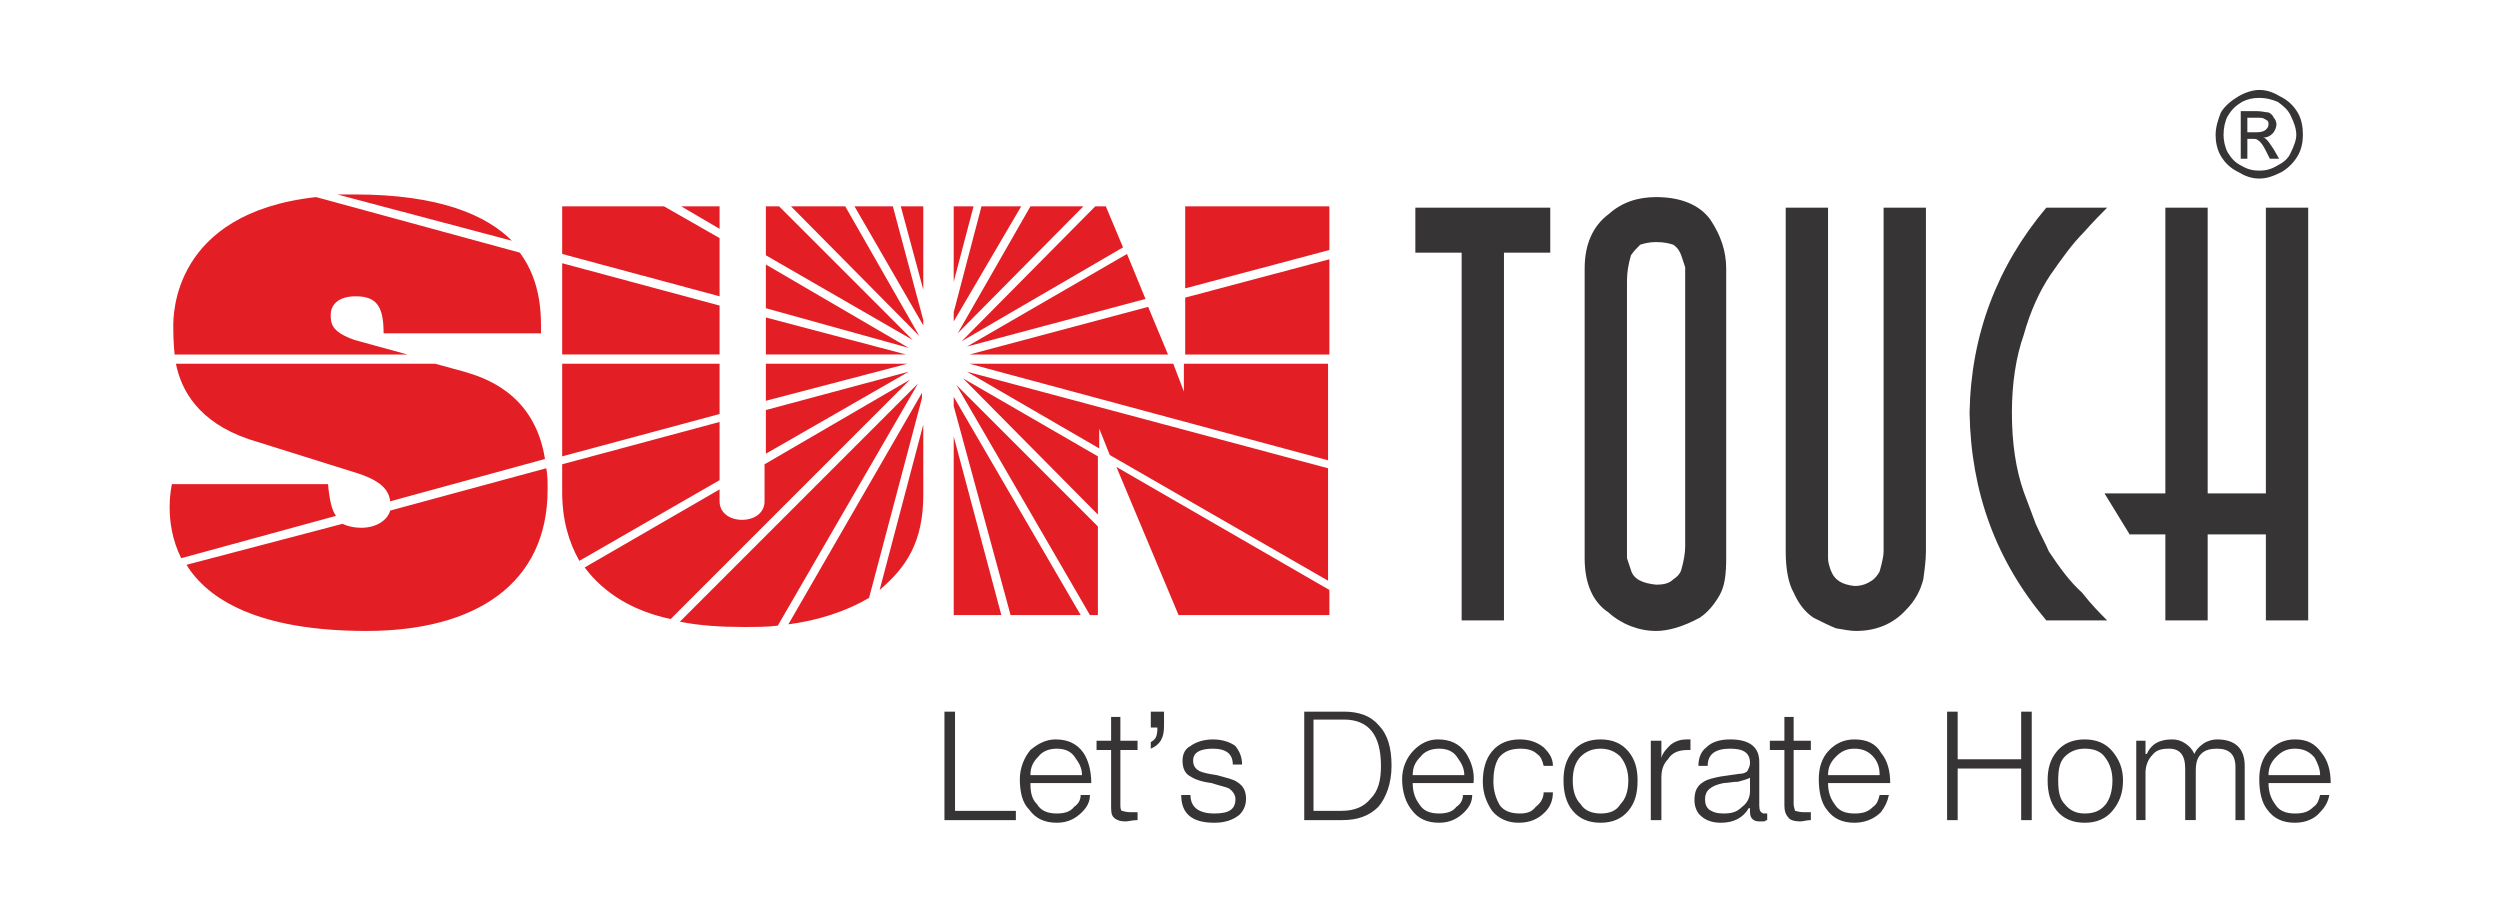 <?xml version="1.0" encoding="UTF-8"?>
<!DOCTYPE svg PUBLIC "-//W3C//DTD SVG 1.1//EN" "http://www.w3.org/Graphics/SVG/1.1/DTD/svg11.dtd">
<!-- Creator: CorelDRAW X7 -->
<svg xmlns="http://www.w3.org/2000/svg" xml:space="preserve" width="1.89in" height="0.69in" version="1.1" style="shape-rendering:geometricPrecision; text-rendering:geometricPrecision; image-rendering:optimizeQuality; fill-rule:evenodd; clip-rule:evenodd"
viewBox="0 0 1890 690"
 xmlns:xlink="http://www.w3.org/1999/xlink">
 <defs>
  <style type="text/css">
   <![CDATA[
    .fil1 {fill:#373435;fill-rule:nonzero}
    .fil0 {fill:#E31E24;fill-rule:nonzero}
   ]]>
  </style>
 </defs>
 <g id="Layer_x0020_1">
  <g id="_1600054784">
   <path class="fil0" d="M132 268c-1,-10 -1,-18 -1,-21 0,-8 -1,-86 108,-98l154 42c17,23 16,49 16,61l-119 0c0,-20 -5,-28 -21,-28 -15,0 -19,8 -19,14 0,7 1,13 18,19l40 11 -176 0zm255 -86c-19,-19 -54,-35 -119,-35 -4,0 -9,0 -13,0l132 35zm-133 208c-3,-4 -5,-12 -6,-24l-118 0c0,0 -7,28 7,56l117 -32zm158 -43c-8,-51 -48,-62 -61,-66l-22 -6 -196 0c4,20 17,44 55,57l83 26c18,6 23,13 24,21l117 -32zm-117 39c-2,7 -10,13 -22,13 -5,0 -10,-1 -14,-3l-118 31c16,26 54,50 136,50 83,0 137,-36 137,-107 0,-5 0,-11 -1,-16l-118 32zm219 84c15,3 31,4 48,4 9,0 18,0 26,-1l106 -183 -180 180zm-7 -2c-28,-6 -50,-19 -65,-39l102 -59 0 9c0,9 8,14 17,14 9,0 17,-5 17,-14l0 -28 110 -64 -181 181zm72 -125l0 -33 108 -29 -108 62zm0 -40l0 -28 107 0 -107 28zm0 -35l0 -28 106 28 -106 0zm0 -68l0 33 108 30 -108 -63zm0 -7l0 -37 10 0 101 101 -111 -64zm60 -37l-41 0 97 98 -56 -98zm59 63l0 -63 -17 0 17 63zm-52 -63l29 0 23 86 0 4 -52 -90zm-50 316c23,-3 44,-10 61,-20l40 -151 0 -4 -101 175zm102 -151l0 53c0,36 -13,55 -33,72l33 -125zm-260 103c-8,-14 -13,-31 -13,-52l0 -21 119 -32 0 44 -106 61zm106 -149l0 38 -119 32 0 -70 119 0zm-119 -7l0 -69 119 32 0 37 -119 0zm119 -44l0 -44 -42 -24 -77 0 0 36 119 32zm-29 -68l29 0 0 17 -29 -17zm309 309l6 0 0 -67 -107 -107 101 174zm6 -76l0 -44 -102 -59 102 103zm1 -50l0 -15 8 20 165 95 0 -85 -273 -73 100 58zm174 107l0 19 -114 0 -47 -112 161 93zm-1 -171l0 73 -271 -73 154 0 8 21 0 -21 109 0zm1 -79l0 72 -109 0 0 -43 109 -29zm-109 22l0 -62 109 0 0 33 -109 29zm-13 50l-15 -36 -135 36 150 0zm-17 -42l-14 -34 -121 70 135 -36zm-17 -39l-13 -31 -8 0 -101 102 122 -71zm-30 -31l-40 0 -55 96 95 -96zm-98 57l0 -57 15 0 -15 57zm51 -57l-30 0 -21 80 0 7 51 -87zm-8 309l53 0 -96 -165 0 7 43 158zm-7 0l-36 0 0 -135 36 135z"/>
   <path class="fil1" d="M1137 469l0 -278 35 0 0 -34 -102 0 0 34 35 0 0 278 32 0zm61 -47c0,19 6,33 18,41 10,9 23,14 36,14 9,0 20,-3 33,-10 6,-4 11,-10 15,-17 4,-7 5,-16 5,-28l0 -219c0,-13 -4,-25 -12,-37 -8,-11 -22,-17 -41,-17 -14,0 -26,4 -36,13 -12,9 -18,23 -18,41l0 219zm32 -210c0,-6 1,-12 3,-19 2,-3 4,-5 7,-8 3,-1 7,-2 12,-2 6,0 10,1 13,2 3,2 5,5 6,8 1,3 2,6 3,9 0,4 0,7 0,10l0 201c0,5 -1,11 -3,18 -1,3 -3,5 -6,7 -3,3 -7,4 -13,4 -10,-1 -17,-4 -19,-11 -1,-3 -2,-6 -3,-9 0,-3 0,-6 0,-9l0 -201zm120 -55l0 260c0,13 2,24 6,31 4,9 9,15 15,19 6,3 12,6 17,8 6,1 11,2 15,2 15,0 28,-5 38,-16 7,-7 11,-15 13,-23 1,-7 2,-15 2,-21l0 -260 -32 0 0 260c0,3 -1,8 -3,15 -1,2 -3,5 -6,7 -3,2 -7,4 -13,4 -9,-1 -15,-4 -18,-12 -1,-3 -2,-6 -2,-9 0,-2 0,-4 0,-5l0 -260 -32 0zm243 312c-5,-5 -12,-12 -19,-21 -9,-8 -17,-19 -25,-31 -3,-7 -7,-14 -10,-21 -3,-8 -6,-16 -9,-24 -6,-17 -9,-37 -9,-60 0,-22 3,-42 9,-59 5,-18 12,-33 20,-45 9,-13 17,-24 25,-32 8,-9 14,-15 18,-19l-46 0c-37,44 -57,96 -58,155 1,60 20,112 58,157l46 0zm-2 -96l19 31 27 0 0 65 32 0 0 -65 44 0 0 65 32 0 0 -312 -32 0 0 216 -44 0 0 -216 -32 0 0 216 -46 0z"/>
   <path class="fil1" d="M768 620l-54 0 0 -82 8 0 0 75 46 0 0 7zm57 -28l-46 0c0,7 1,12 5,16 3,5 8,7 15,7 5,0 10,-1 13,-5 3,-2 5,-5 5,-9l7 0c0,5 -2,9 -6,13 -5,5 -11,8 -19,8 -9,0 -16,-3 -21,-10 -5,-5 -7,-13 -7,-23 0,-8 3,-16 8,-22 6,-5 12,-8 19,-8 9,0 16,3 21,10 4,6 6,14 6,23zm-7 -6c0,-5 -2,-9 -5,-13 -3,-5 -8,-7 -14,-7 -6,0 -11,2 -14,6 -4,4 -6,8 -6,14l39 0zm42 34c-4,0 -7,1 -9,1 -4,0 -7,-1 -9,-3 -2,-2 -2,-5 -2,-9l0 -42 -11 0 0 -7 11 0 0 -18 7 0 0 18 13 0 0 7 -13 0 0 41c0,2 0,4 1,5 1,0 3,1 6,1 2,0 4,0 6,0l0 6zm20 -71c0,9 -3,14 -10,17l0 -5c4,-2 5,-5 5,-11l-5 0 0 -12 10 0 0 11zm62 55c0,5 -2,9 -5,12 -5,4 -11,6 -19,6 -17,0 -25,-7 -25,-21l7 0c0,9 6,14 18,14 11,0 16,-3 16,-11 0,-3 -2,-6 -5,-8 -2,-1 -7,-2 -13,-4 -8,-1 -13,-3 -16,-5 -4,-2 -6,-6 -6,-12 0,-5 2,-9 6,-11 4,-3 10,-5 17,-5 7,0 13,2 17,5 3,4 5,8 5,14l-7 0c0,-8 -5,-12 -15,-12 -10,0 -15,3 -15,9 0,3 1,6 5,8 2,1 6,2 13,3 7,2 12,3 15,5 5,3 7,7 7,13zm110 -25c0,13 -4,24 -10,31 -7,7 -16,10 -27,10l-29 0 0 -82 30 0c11,0 20,3 26,10 7,7 10,17 10,31zm-8 0c0,-23 -9,-35 -28,-35l-23 0 0 69 21 0c10,0 17,-3 22,-9 6,-6 8,-14 8,-25zm70 13l-46 0c0,7 2,12 5,16 3,5 8,7 15,7 5,0 10,-1 13,-5 3,-2 5,-5 5,-9l7 0c0,5 -2,9 -6,13 -5,5 -11,8 -19,8 -9,0 -16,-3 -21,-10 -4,-5 -7,-13 -7,-23 0,-8 3,-16 9,-22 5,-5 11,-8 18,-8 9,0 16,3 21,10 4,6 7,14 6,23zm-7 -6c0,-5 -2,-9 -5,-13 -3,-5 -8,-7 -14,-7 -6,0 -11,2 -14,6 -4,4 -6,8 -6,14l39 0zm67 13c0,6 -2,11 -6,15 -5,5 -11,8 -20,8 -8,0 -15,-3 -20,-9 -4,-6 -7,-13 -7,-22 0,-9 2,-17 7,-23 5,-6 12,-9 21,-9 7,0 13,2 18,6 4,4 7,8 7,14l-7 0c-1,-4 -2,-7 -5,-9 -3,-3 -8,-4 -12,-4 -8,0 -13,2 -17,7 -3,5 -4,11 -4,18 0,7 2,13 5,18 3,4 8,6 15,6 5,0 9,-1 12,-5 4,-3 6,-7 6,-11l7 0zm64 -9c0,10 -2,17 -7,23 -5,6 -12,9 -21,9 -9,0 -16,-3 -21,-9 -5,-6 -7,-14 -7,-23 0,-9 2,-16 7,-22 5,-6 12,-9 21,-9 9,0 16,3 21,9 5,6 7,13 7,22zm-7 0c0,-7 -2,-13 -6,-18 -4,-4 -9,-6 -15,-6 -6,0 -11,2 -15,6 -4,4 -6,10 -6,18 0,8 2,14 6,18 3,5 9,7 15,7 7,0 12,-2 15,-7 4,-4 6,-10 6,-18zm47 -23c0,0 -1,0 -2,0 -7,0 -12,2 -15,7 -4,4 -5,9 -5,14l0 32 -8 0 0 -60 8 0 0 13 0 0c1,-4 4,-7 7,-10 4,-3 8,-4 12,-4 0,0 1,0 2,0 0,0 1,0 1,0l0 8zm58 53c0,0 -1,0 -2,1 -2,0 -3,0 -4,0 -4,0 -7,-2 -7,-7l0 -3 -1 0c-4,7 -11,11 -21,11 -7,0 -12,-2 -16,-6 -2,-2 -4,-6 -4,-11 0,-7 2,-11 7,-14 3,-2 8,-3 13,-4l14 -2c3,0 5,-1 6,-2 1,-2 2,-4 2,-6 0,-8 -5,-11 -15,-11 -11,0 -17,4 -17,13l-7 0c0,-6 2,-11 6,-14 4,-4 10,-6 18,-6 15,0 22,6 22,17l0 33c0,4 1,5 3,6 1,0 1,0 2,0 1,0 1,0 1,0l0 5zm-13 -22l0 -10c-2,1 -5,2 -9,3 -4,0 -8,1 -11,1 -10,2 -14,6 -14,12 0,4 1,6 3,8 3,2 6,3 11,3 6,0 10,-1 14,-5 4,-3 6,-7 6,-12zm46 22c-3,0 -6,1 -8,1 -4,0 -8,-1 -9,-3 -2,-2 -3,-5 -3,-9l0 -42 -11 0 0 -7 11 0 0 -18 7 0 0 18 13 0 0 7 -13 0 0 41c0,2 1,4 1,5 1,0 3,1 6,1 2,0 4,0 6,0l0 6zm60 -28l-47 0c0,7 2,12 5,16 3,5 8,7 15,7 6,0 10,-1 14,-5 3,-2 4,-5 5,-9l7 0c-1,5 -3,9 -6,13 -5,5 -12,8 -20,8 -9,0 -16,-3 -21,-10 -4,-5 -6,-13 -6,-23 0,-8 2,-16 8,-22 5,-5 11,-8 19,-8 9,0 16,3 20,10 5,6 7,14 7,23zm-8 -6c0,-5 -1,-9 -4,-13 -4,-5 -9,-7 -15,-7 -6,0 -10,2 -14,6 -4,4 -6,8 -6,14l39 0zm115 34l-8 0 0 -39 -48 0 0 39 -8 0 0 -82 8 0 0 36 48 0 0 -36 8 0 0 82zm69 -30c0,10 -3,17 -8,23 -5,6 -12,9 -21,9 -9,0 -16,-3 -21,-9 -5,-6 -7,-14 -7,-23 0,-9 2,-16 7,-22 5,-6 12,-9 21,-9 9,0 16,3 21,9 5,6 8,13 8,22zm-8 0c0,-7 -2,-13 -6,-18 -3,-4 -8,-6 -15,-6 -6,0 -11,2 -15,6 -4,4 -5,10 -5,18 0,8 1,14 5,18 4,5 9,7 15,7 7,0 12,-2 16,-7 3,-4 5,-10 5,-18zm100 30l-7 0 0 -40c0,-10 -5,-14 -14,-14 -5,0 -9,1 -12,4 -3,3 -4,7 -4,13l0 37 -8 0 0 -39c0,-10 -4,-15 -12,-15 -6,0 -10,1 -13,5 -3,3 -5,8 -5,13l0 36 -7 0 0 -60 7 0 0 10 1 0c3,-7 9,-11 19,-11 4,0 7,1 10,3 3,2 5,4 7,8l0 0c1,-3 4,-6 7,-8 3,-2 7,-3 10,-3 14,0 21,7 21,20l0 41zm65 -28l-47 0c0,7 2,12 5,16 3,5 8,7 15,7 6,0 10,-1 14,-5 3,-2 4,-5 5,-9l7 0c-1,5 -3,9 -7,13 -4,5 -11,8 -19,8 -9,0 -16,-3 -21,-10 -4,-5 -6,-13 -6,-23 0,-8 2,-16 8,-22 5,-5 11,-8 19,-8 9,0 15,3 20,10 5,6 7,14 7,23zm-8 -6c0,-5 -2,-9 -4,-13 -4,-5 -9,-7 -15,-7 -6,0 -10,2 -14,6 -4,4 -6,8 -6,14l39 0z"/>
   <path class="fil1" d="M1708 68c6,0 11,2 16,5 6,3 10,7 13,12 3,5 4,11 4,17 0,5 -1,11 -4,16 -3,5 -7,9 -12,12 -6,3 -11,5 -17,5 -6,0 -11,-2 -16,-5 -6,-3 -10,-7 -13,-12 -3,-5 -4,-11 -4,-16 0,-6 2,-12 4,-17 3,-5 8,-9 13,-12 5,-3 11,-5 16,-5zm0 6c-5,0 -9,1 -13,3 -5,3 -8,6 -11,11 -2,4 -3,9 -3,14 0,4 1,9 3,13 3,5 6,8 10,10 5,3 9,4 14,4 5,0 9,-1 14,-4 4,-2 8,-5 10,-10 2,-4 4,-9 4,-13 0,-5 -2,-10 -4,-14 -2,-5 -6,-8 -10,-11 -5,-2 -9,-3 -14,-3zm-14 46l0 -36 12 0c4,0 7,1 9,1 2,1 3,2 4,4 1,1 2,3 2,5 0,2 -1,5 -3,7 -2,2 -4,3 -7,3 1,0 2,1 3,2 1,1 3,4 5,7l4 7 -7 0 -3 -6c-2,-4 -4,-7 -6,-8 -1,-1 -2,-1 -4,-1l-4 0 0 15 -5 0zm5 -20l7 0c4,0 6,-1 7,-2 1,-1 2,-2 2,-4 0,-1 0,-2 -1,-3 -1,0 -1,-1 -2,-1 -1,-1 -3,-1 -6,-1l-7 0 0 11z"/>
  </g>
 </g>
</svg>
